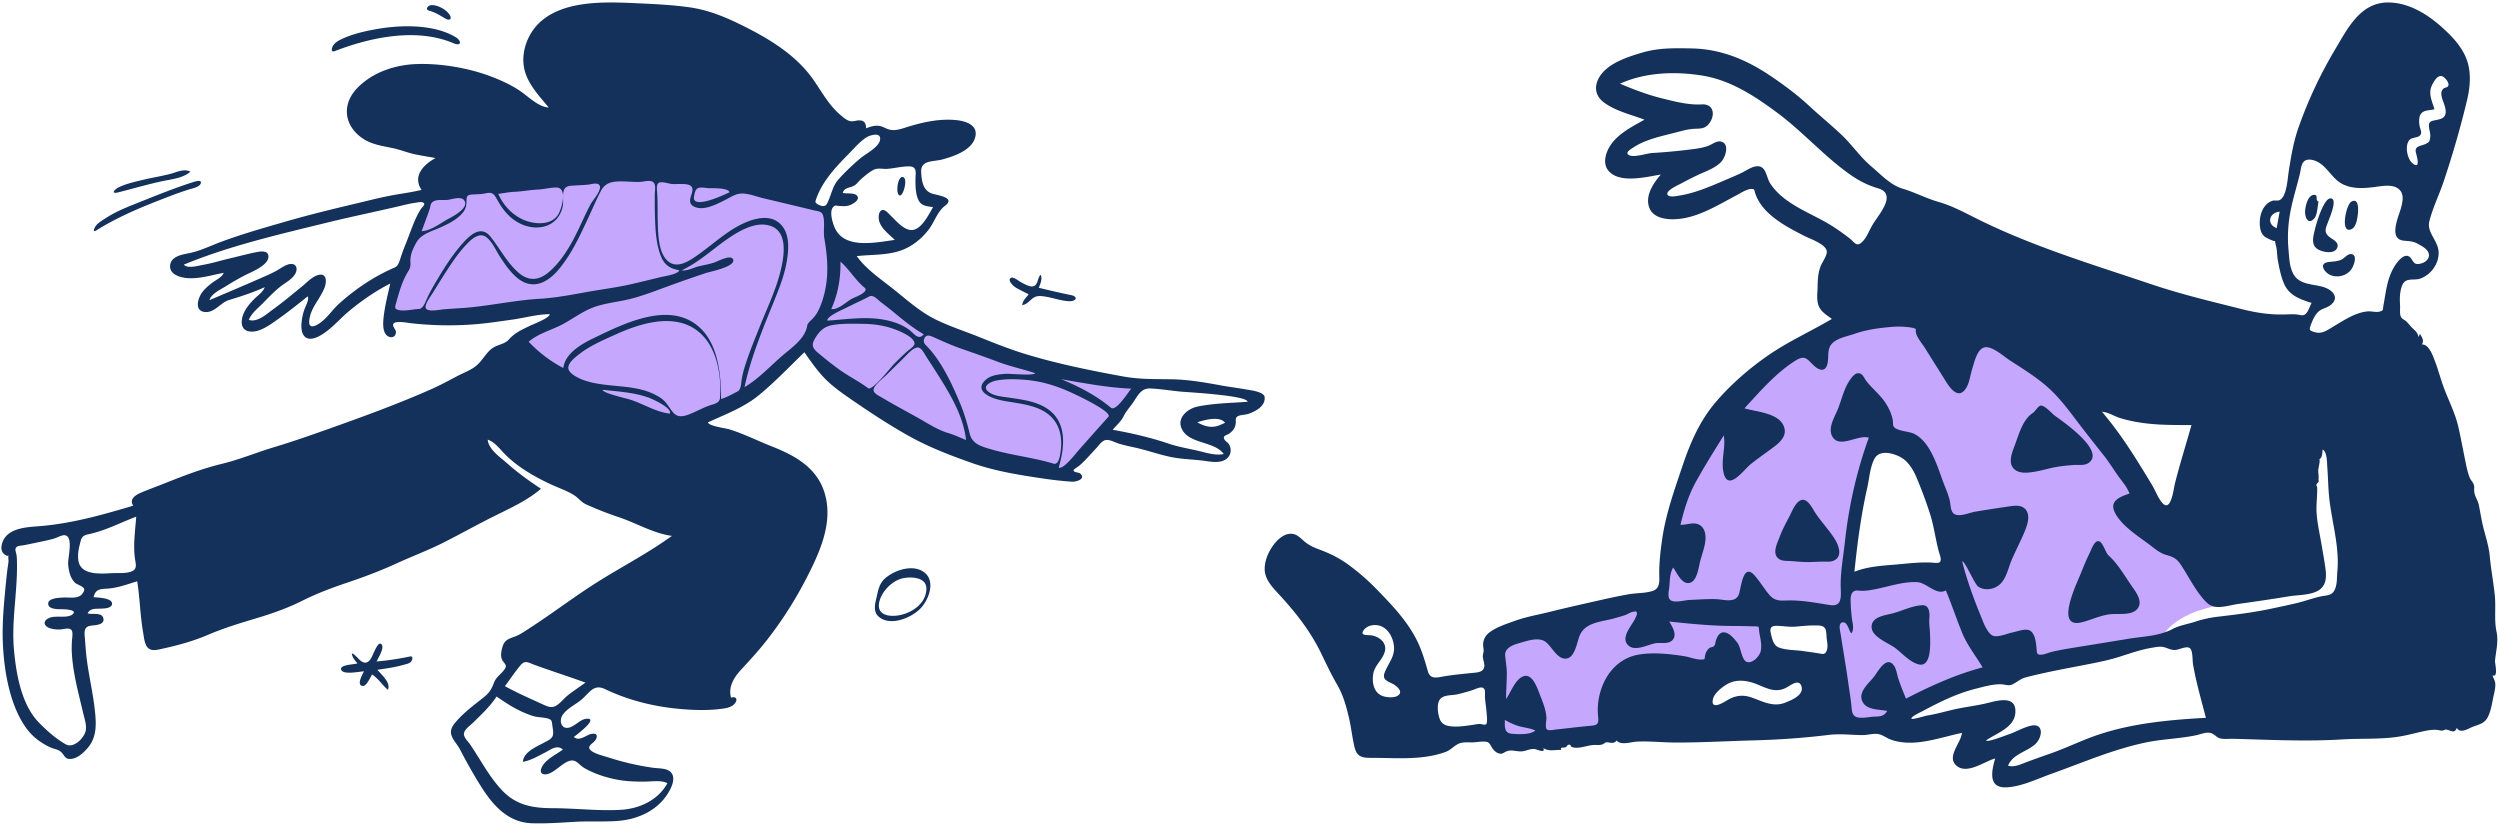 <svg width="804" height="265" fill="none" xmlns="http://www.w3.org/2000/svg"><path fill-rule="evenodd" clip-rule="evenodd" d="M125.4 102.597c2.134-8.302 4.147-16.785 7.315-24.766 1.982-4.994 4.082-9.94 6.184-14.883.293-.688.416-1.35.983-1.69.759-.455 2.327-.446 3.182-.604 12.153-2.23 24.433-3.931 36.753-4.888 14.059-1.094 27.764-.593 41.674 1.699 11.897 1.96 23.677 4.66 35.328 7.753 1.713.456 3.424.92 5.129 1.396.796.225 2.117.338 2.809.801 1.482.992 1.985 5.058 2.54 6.78.744 2.309 1.179 5.48 2.613 7.445 2.135 2.922 5.386 5.46 8.035 7.888 9.237 8.483 19.367 16.221 31.3 20.414 18.46 6.487 37.927 10.553 57.051 14.572.444.094.888.186 1.335.278l-14.853 16.453-8.373 9.275c-1.434 1.59-1.278 1.873-3.307 1.431-10.168-2.22-20.32-4.64-30.303-7.59-4.895-1.444-9.873-2.946-14.428-5.288-6.268-3.222-12.153-7.207-17.877-11.299-5.119-3.657-10.118-7.484-15.025-11.42-.969-.775-4.46-4.515-5.592-4.272-.978.211-2.667 2.434-3.383 3.081a690.187 690.187 0 0 1-5.703 5.11c-3.04 2.688-6.147 5.984-9.698 8.009-3.744 2.135-8.035 3.588-11.985 5.287-2.204.947-4.41 1.892-6.617 2.835-.576.246-1.382.779-2.003.794-1.838.037-4.51-1.458-6.216-2.039a287.132 287.132 0 0 1-13.036-4.796c-9.192-3.643-19.294-7.602-26.861-14.158-1.318-1.144-2.608-2.424-3.482-3.953-.303-.529-.754-1.266-.785-1.892-.049-.997.511-1.193 1.344-1.817 4.305-3.217 8.945-6.022 13.507-8.847a556.327 556.327 0 0 1 3.224-1.982l-53.316 4.283c-2.487.201-4.975.402-7.463.6Z" fill="#C5A7FD"/><path fill-rule="evenodd" clip-rule="evenodd" d="M204.793 1.044c5.632.257 11.406.52 16.991 1.312 5.566.79 10.761 2.812 15.79 5.26 9.072 4.412 18.342 9.777 24.175 18.265 2.729 3.969 4.954 8.124 8.72 11.249.879.73 1.84 1.608 3.01 1.832.928.178 1.748-.199 2.658-.244 1.738-.086 2.395.83 2.395 2.556 1.304-.52 2.724-.991 4.146-.8 1.189.16 2.136.877 3.277 1.179 2.06.544 4.075-.27 6.034-.876 4.949-1.532 10.383-2.691 15.583-2.145 3.423.36 7.571 1.845 5.799 6.258-1.469 3.66-6.969 5.512-10.442 6.421-2.953.775-6.926.085-6.676 4.163.175 2.844.605 5.899 3.629 6.823 1.658.505 7.531 1.259 4.101 3.827-2.533 1.897-3.416 5.235-5.344 7.742-2.454 3.194-5.786 5.778-9.677 6.943-4.354 1.306-8.963 1.056-13.435 1.562 3.149 4.349 7.699 7.34 11.838 10.647 4.354 3.478 8.555 7.279 13.594 9.757 4.517 2.223 9.396 3.766 14.059 5.651 4.9 1.977 9.833 3.934 14.891 5.476 10.198 3.109 20.929 5.28 31.416 7.189 5.173.94 10.248.803 15.476.886 5.361.088 10.721 1.028 15.985 1.994 2.551.468 5.126.763 7.678 1.231 1.226.222 6.071.716 6.246 2.511.281 2.92-2.878 4.56-5.19 5.372-.988.35-2.578.298-3.435.778-.924.517-.563 1.28-.669 2.282-.154 1.455-.933 2.504-2.129 3.312-.982.666-2.166.638-1.488 1.897.312.581 1.094.947 1.453 1.559.411.7.602 1.465.517 2.268-.146 1.408-1.075 2.481-2.372 2.979-2.071.796-4.502.234-6.626-.026-3.551-.432-7.154-.475-10.657-1.252-3.655-.81-7.211-2.057-10.868-2.889-1.875-.425-3.754-.782-5.587-1.37-1.193-.385-2.915-1.382-4.186-1.07-1.191.292-2.119 1.729-2.897 2.563-1.074 1.15-2.114 2.334-3.205 3.468a33.891 33.891 0 0 1-2.252 2.169c-.257.222-1.843 1.19-1.864 1.45-.061.735 1.668.723 2.039 1.016 2.152 1.701-1.082 2.778-2.478 2.693-3.218-.196-6.452-.59-9.639-1.063-7.588-1.127-15.155-2.341-22.41-4.885-7.178-2.514-14.18-5.191-20.818-8.938-6.372-3.598-12.533-7.666-18.553-11.824-2.92-2.017-5.859-4.108-8.325-6.678-2.412-2.514-4.378-5.399-6.379-8.238-4.788 4.625-9.398 9.49-14.541 13.733-4.895 4.032-10.777 6.189-16.468 8.809.184 1.191 5.747 1.904 6.763 2.214 4.64 1.413 9.093 3.678 13.608 5.455 7.508 2.958 14.633 6.806 17.135 15.018 2.457 8.075-.395 16.204-3.872 23.497-4.106 8.611-8.98 16.587-14.874 24.095-2.509 3.194-5.209 6.133-7.962 9.107-2.346 2.537-4.358 5.542-3.376 9.15 1.89-.591 2.235.883 1 2.131-1.096 1.11-2.993 1.325-4.461 1.509-4.443.558-9.034.36-13.482-.054-8.101-.756-16.221-2.799-23.554-6.32-3.65-1.75-4.968 1.073-7.479 3.261-1.973 1.72-4.692 2.835-6.192 5.06-1.236 1.831-.43 4.723 2.135 4.038 1.994-.534 3.596-2.762 5.71-2.847 3.75-.151-3.326 5.2-4.231 5.854 1.793 1.602 3.825-.595 5.632-.964 1.734-.352 2.219.546 1.295 1.992-.721 1.127-2.984 1.925-1.479 3.295 1.247 1.137 4.011 1.734 5.542 2.233a85.35 85.35 0 0 0 14.499 3.366c1.604.229 4.179.083 5.481 1.222 1.715 1.5.888 3.99.019 5.71-3.291 6.515-10.135 9.719-17.164 10.187-4.33.288-8.698.009-13.041.243-4.76.255-9.53.638-14.297.48-7.669-.253-12.547-5.796-16.37-11.893-2.428-3.872-4.668-7.858-6.768-11.916-.822-1.586-2.542-3.23-2.835-5.011-.265-1.602.758-2.889 1.753-4.023 2.615-2.986 5.762-5.266 8.838-7.733 1.755-1.41 2.431-2.575 3.21-4.625.66-1.727 1.926-2.464 3.039-3.842 1.226-1.516.841-1.783-.116-3.021-.999-1.297-.607-3.206-.187-4.673.603-2.105 1.895-2.568 3.825-3.246 1.76-.619 3.251-1.704 4.81-2.71 7.709-4.971 14.969-10.596 22.769-15.427 7.697-4.767 15.741-8.98 23.089-14.3-5.965-.801-11.224-4.023-16.852-5.93-2.887-.98-5.748-2.024-8.542-3.25-1.068-.468-2.311-.884-3.263-1.571-.957-.693-1.691-1.602-2.693-2.257-2.379-1.552-5.207-2.435-7.766-3.647-2.764-1.307-5.49-2.736-8.058-4.399-2.395-1.552-4.696-3.327-6.69-5.379-1.588-1.633-3.133-3.764-5.38-4.515.237 3.132 4.113 5.724 6.24 7.609 3.449 3.057 7.033 5.656 10.888 8.182-4.323 3.704-9.594 6.118-14.657 8.62-5.693 2.814-11.226 5.932-16.898 8.791-4.803 2.419-9.856 4.285-14.737 6.534-5.269 2.427-10.69 4.461-16.186 6.308-4.973 1.67-9.655 3.452-14.348 5.798-4.563 2.279-9.444 4.023-14.325 5.485-5.483 1.645-10.714 3.209-15.988 5.462-4.756 2.032-9.53 3.331-14.564 4.437-1.662.364-3.797 1.035-4.961-.576-.883-1.219-1.015-3.102-1.269-4.536-.97-5.491-1.047-11.071-1.92-16.568-3.312.999-6.45 2.23-9.945 2.388-2.197.099-3.532.326-4.08 2.724 1.271.144 5.813.208 5.935 2.008.111 1.626-2.636 1.642-3.611 1.685-1.743.08-3.324-.206-4.255 1.502 1.372.506 4.412-.418 5.019 1.427.782 2.379-2.77 2.374-4.05 2.566-2.23.333-2 2.086-1.847 3.957.2 2.464.353 4.933.686 7.383.71 5.237 1.928 10.397 2.505 15.653.498 4.546.777 8.911-2.471 12.535-1.306 1.456-3.122 3.133-5.174 3.305-2.083.178-2.046-1.282-3.342-2.357-.795-.657-1.847-.792-2.783-1.146-1.139-.432-2.244-1.065-3.266-1.72-1.886-1.207-3.534-2.705-4.867-4.505-5.214-7.047-7.077-17.572-7.594-26.117-.328-5.431 0-10.872.498-16.282.268-2.915.538-5.831.89-8.737.11-.9.293-1.802.36-2.705.04-.517-.21-1.561.054-2.057-.337.633-.934.165-1.527-.333-1.224-1.028-.847-3.003-.192-4.354 1.972-4.073 7.882-4.232 11.727-4.548 10.335-.851 20.153-3.624 30.047-6.584-1.396-2.091.8-3.471 2.503-4.191 2.625-1.108 5.336-2.082 7.986-3.14 5.984-2.391 11.843-4.619 18.11-6.145 5.676-1.382 11.168-3.673 16.768-5.356 5.785-1.736 11.467-3.72 17.158-5.745 11.272-4.007 22.553-8.099 33.491-12.96 2.764-1.229 5.405-2.654 8.075-4.073 2.166-1.156 4.71-2.001 6.548-3.669 1.756-1.593 2.807-3.806 4.714-5.252 1.717-1.304 4.068-1.321 5.49-2.939 1.925-2.188 4.222-3.149 6.835-4.43.838-.413 6.364-2.494 6.251-3.676-3.948 0-8.002 1.175-11.905 1.723-4.129.579-8.257 1.221-12.417 1.542-6.74.518-13.478.378-20.19-.354-1.001-.109-5.027-.933-5.719.142-.529.82.784 1.795.798 2.676.019 1.293-1.023 1.987-2.201 1.538-2.297-.874-1.961-4.576-1.746-6.454.411-3.593 1.323-7.156 2.121-10.676-4.739 2.412-9.237 5.51-13.318 8.914-3.161 2.636-6.015 6.211-9.724 8.091-3.562 1.805-5.68.265-5.533-3.709.067-1.821.436-3.548 1.066-5.245.298-.8 1.521-3.068.948-3.921-3.255 2.594-6.488 5.197-9.904 7.581-2.416 1.684-5.918 4.311-9.071 3.643-2.785-.591-2.513-3.655-1.63-5.72.766-1.793 2.142-3.383 3.506-4.75 1.127-1.132 2.73-2.146 3.295-3.712-3.74 1.68-7.592 2.953-11.51 4.134-2.788.841-4.736 4.331-7.976 3.816-3.244-.518-1.952-4.527-.658-6.27.907-1.22 2.16-2.294 3.376-3.197 1.185-.879 2.99-1.644 3.573-3.109-3.79.714-7.6 1.95-11.5 1.722-2.315-.136-6.181-1.148-5.724-4.261.463-3.152 4.66-3.395 7.02-3.981 3.219-.803 6.298-2.308 9.404-3.456 6.264-2.318 12.65-4.177 19.06-6.022l2.024-.584c7.235-2.086 14.51-3.862 21.835-5.594 3.619-.858 7.227-1.79 10.877-2.52 3.529-.71 7.115-1.118 10.619-1.964-2.953-4.456.621-8.12 4.481-10.239-2.447-.496-4.937-.794-7.363-1.394-2.075-.512-4.071-1.3-6.159-1.753-3.589-.78-7.173-1.19-10.237-3.412-5.789-4.2-6.282-10.885-1.404-15.943 4.924-5.105 12.149-7.496 19.104-7.733 7.782-.266 16.639 1.243 23.92 4 3.579 1.354 7.304 3.075 10.371 5.381 2.086 1.569 5.384 4.574 8.183 4.574-3.352-4.056-7.467-8.251-8.074-13.745-.572-5.202 1.786-10.73 5.745-14.095 7.91-6.72 20.96-6.113 30.658-5.67ZM159.7 223.986c-2.064 3.21-4.918 5.819-7.614 8.483-.931.919-2.797 2.089-2.887 3.528-.073 1.176 1.371 2.499 1.999 3.423 3.331 4.885 6.074 10.281 10.14 14.621 4.599 4.905 9.846 5.857 16.355 5.871 7.229.016 14.555.921 21.77.538 6.114-.321 12.138-3.045 15.179-8.578-1.98-1.02-4.798-.534-6.943-.512-2.928.03-5.784-.022-8.675-.53-2.62-.463-5.21-1.155-7.674-2.166-1.275-.522-2.537-1.12-3.711-1.847-.86-.532-1.507-1.347-2.351-1.867-3.116-1.925-6.714 4.194-10.043 4.076-2.041-.071-1.301-2.079-.453-3.202 1.533-2.027 4.205-3.276 6.223-4.755-1.879-1.729-4.002.085-5.791.987-2.235 1.132-4.559 2.519-7.057 2.942.187-3.22 4.567-4.947 6.984-6.256 1.075-.584 2.421-1.125 2.686-2.408.201-.963-.142-2.334-.241-3.307-.13-1.238-.224-1.635-1.54-1.982-1.6-.425-3.208-.303-4.81-.832-4.383-1.446-7.789-3.593-11.546-6.227ZM17.302 173.231c-1.07.297-2.15.555-3.237.784-2.151.454-4.305.924-6.464 1.337-1.082.206-2.284.076-2.603 1.108-.164.529.248 1.482.32 2.032.126.992.134 1.999.146 2.998.113 9.209-1.811 18.366-.964 27.572.716 7.782 2.391 17.624 8.106 23.419 2.467 2.502 5.502 5.219 8.608 6.927 2.435 1.34 5.836-2.022 6.333-4.349.357-1.668-.238-3.431-.625-5.037-.496-2.062-.998-4.12-1.49-6.183-1.049-4.401-2.003-8.842-2.304-13.366-.099-1.486-.078-2.918.006-4.397.046-.806.424-2.74-.138-3.43-.727-.889-2.388-.307-3.37-.232-1.079.083-2.131.019-3.184-.255-2.508-.657-2.947-2.651-.21-3.572 1.912-.645 5.405.288 7.011-.952 1.887-1.458-1.926-1.658-2.816-1.696-1.186-.05-5.119.26-4.918-1.949.148-1.64 3.534-1.749 4.718-1.819 2.53-.149 5.733.8 6.826-2.252.439-1.221-2.2-1.843-2.863-2.45-1.61-1.474-2.137-3.999-2.275-6.069-.136-2.036 1.867-9.091-1.185-9.277-.937-.057-2.495.85-3.428 1.108Zm150.091 40.719c-1.796 2.138-3.348 4.482-5.023 6.717 3.924 2.166 7.938 3.907 11.994 5.769 1.845.845 3.138 1.516 4.924.234 1.28-.922 2.242-2.231 3.491-3.187 1.796-1.378 3.674-2.637 5.514-3.95-5.433-1.982-10.95-3.724-16.383-5.71-2.032-.742-3.05-1.621-4.517.127Zm-44.745-6.794c1.162 1.179-1.075 4.443-1.515 5.561 3.603-.286 7.175-.855 10.714-1.585 1.205-.251.761 1.216.309 1.701-.557.6-1.672.779-2.419.994-2.74.787-5.554 1.165-8.368 1.583 1.288 1.585 4.388 4.066 3.388 6.45-1.8-1.552-3.095-3.617-5.084-4.957-.576.858-1.769 3.886-3.076 3.7-2.054-.291.026-3.83.456-4.683-1.384 0-6.578 1.215-7.303-.486-.742-1.741 4.272-1.687 5.199-2.098l-.173-.21-.174-.211c-.693-.834-1.358-1.658-1.452-2.806 1.55.534 2.585 2.965 4.288 3 1.616.033 2.337-2.395 2.913-3.544.326-.654 1.439-3.281 2.297-2.409Zm174.819-22.902c3.473 2.929 1.113 8.84-1.514 11.498-2.946 2.977-9.502 5.713-13.235 2.677-2.043-1.661-1.306-4.194-.803-6.402.56-2.457.907-4.527 2.942-6.211 3.16-2.62 9.086-4.534 12.61-1.562Zm-7.052 1.703c-3.387.721-6.822 4.106-7.628 7.598-1.056 4.576 3.695 4.912 6.823 4.224 3.938-.867 8.12-3.754 8.32-8.283.173-3.907-4.88-4.099-7.515-3.539Zm-246.61-19.788c-5.074 1.888-9.845 4.473-15.17 5.595-1.624.342-2.292.715-2.693 2.23-.563 2.119-1.096 4.266-.695 6.48.834 4.597 7.23 4.035 10.782 3.853 1.823-.092 5.33.241 6.912-.897 1.156-.83.67-2.389.49-3.601-.673-4.536.062-9.128.375-13.66ZM320.5 122.365c-1.869.352-5.098 1.875-2.419 3.784 1.786 1.274 4.446 1.427 6.546 1.744 4.101.614 8.479 1.143 12.039 3.458 6.594 4.288 5.786 12.38 3.813 19.002 1.422.836 5.595-4.635 6.381-5.526 3.19-3.61 6.391-7.208 9.606-10.794 1.375-1.533-9.903-6.832-10.917-7.31-5.358-2.52-10.362-4.181-16.372-4.614-2.849-.205-5.856-.276-8.677.256Zm-23.263-13.422c-.513 1.29.385 1.876 1.209 2.769 4.607 4.985 7.851 12.042 10.416 18.229 1.281 3.088 2.176 6.199 2.968 9.433.777 3.173 3.246 4.021 6.204 4.921 6.815 2.075 13.988 2.769 20.825 4.817 1.831.548 2.19-3.48 2.305-4.5.329-2.908.024-5.942-1.504-8.503-2.887-4.845-8.673-5.873-13.837-6.7-2.951-.47-6.842-.956-9.179-2.976-1.171-1.014-1.337-2.176-.422-3.435 1.667-2.297 4.602-2.59 7.226-2.779 1.278-.089 9.188.709 9.448-.226-3.941-1.285-7.983-2.131-11.864-3.598-3.027-1.146-6.079-2.228-9.134-3.301l-3.057-1.07c-3.106-1.091-5.951-2.417-8.932-3.728-1.12-.494-2.148-.676-2.672.647Zm66.815 21.005c-.985 1.328-1.966 2.443-2.705 3.934-.862 1.738-2.294 2.846-3.489 4.342 6.213 1.096 12.143 2.487 18.129 4.498 3.076 1.032 6.251 1.54 9.396 2.28 2.638.621 5.447 1.58 8.181 1.013-3.112-4.288-11.408-3.102-13.594-8.297-1.486-3.532 2.167-6.35 5.155-6.964 5.216-1.071 10.778-1.153 16.079-1.534.054-2.029-19.183-3.078-21.085-3.243-3.376-.291-6.901-.926-10.272-1.042-3.13-.109-4.153 2.804-5.795 5.013Zm-73.406-14.831c-1.855 1.79-3.669 3.621-5.519 5.414-1.217 1.182-2.866 2.436-3.825 3.842-1.226 1.793.919 2.655 2.348 3.506 3.61 2.142 7.338 4.143 11.012 6.182 3.298 1.833 6.728 4.165 10.369 5.235 1.949.574 3.777 1.463 5.655 2.216-.907-8.134-5.575-15.521-9.882-22.301-.987-1.56-2.01-3.093-2.998-4.65-.498-.784-1.422-2.634-2.466-2.792-1.545-.239-3.759 2.443-4.694 3.348Zm94.408 20.699c2.259 1.295 4.52 1.952 7.066.974a41.833 41.833 0 0 0 1.86-.811c-1.697-2.312-6.715-.902-8.926-.163Zm-186.939-28.304c-4.002 1.805-8.28 3.6-11.76 6.324-1.285 1.004-4.156 3.116-3.485 5.03.577 1.639 3.754 3.036 5.261 3.534 7.938 2.629 16.97.716 24.279 5.54 1.978 1.304 2.623 3.01 4.092 4.727 1.328 1.552 3.01 1.359 4.796.714 2.343-.846 4.505-2.141 6.858-2.97 1.205-.425 3.248-.706 3.374-2.332.59-7.656-1.045-17.413-7.792-22.098-7.576-5.259-18.028-1.895-25.623 1.531Zm-4.293 17.846c-.193.971 7.317 2.728 8.132 2.953 4.536 1.25 8.772 4.219 13.468 4.699.818-1.822-5.688-4.723-6.718-5.098-4.695-1.706-9.949-2.013-14.882-2.554Zm147.461-3.402c5.693 2.334 11.212 5.19 15.984 9.164 1.644 1.37 5.644-5.131 6.539-6.128-7.583-.317-15.056-1.763-22.523-3.036Zm-106.403-45.74c-5.278 3.487-9.875 8.047-15.668 10.721 1.812.286 3.792-.888 5.523-1.302 1.687-.399 3.39-.663 5.032-1.233 1.009-.347 5.174-2.599 5.954-1.072 1.221 2.383-7.378 4.032-8.602 4.439a447.08 447.08 0 0 0-12.318 4.304c-3.959 1.446-7.914 3.003-12.006 4.042-4.153 1.056-8.559 1.328-12.554 2.968-3.532 1.448-6.568 3.846-9.974 5.539-3.416 1.699-7.3 2.748-10.246 5.274a42.235 42.235 0 0 0 11.134 8.462c.664-5.214 6.773-8.184 10.952-10.187 9.11-4.368 22.796-10.955 32.08-3.553 6.788 5.412 7.709 15.677 7.709 23.714 1.838-.586 3.515-1.517 5.223-2.395 1.184-.61 1.198-2.306 1.345-3.438.245-1.857.746-3.652 1.322-5.433 1.274-3.936 2.869-7.778 4.39-11.626 2.459-6.22 5.493-12.358 7.005-18.904.985-4.272 2.159-11.614-2.989-13.736-4.455-1.833-9.695 1.026-13.312 3.416ZM211.83 58.83c-.859.576-.538 2.305-.481 3.175.215 3.156.08 6.326.186 9.49.128 3.855.156 10.921 4.13 13.083 2.717 1.479 6.097-.737 8.266-2.244 3.669-2.552 7.035-5.514 10.756-8.004 4.411-2.953 12.767-7.036 16.986-1.482 2.285 3.005 1.964 7.485 1.394 10.981-.751 4.614-2.509 8.99-4.255 13.3-3.605 8.905-7.368 17.953-9.371 27.379 4.571-2.719 8.124-6.633 12.114-10.076 2.958-2.549 7.35-5.478 8.033-9.634.153-.938 1.063-1.609 1.686-2.235.813-.817 1.387-1.646 1.902-2.688 1.137-2.303 1.876-4.791 2.341-7.31.978-5.287.513-10.55-.389-15.804-.407-2.38.191-4.928-.362-7.246-.385-1.609-1.521-1.512-3.031-1.878-5.436-1.318-10.884-2.596-16.324-3.9-2.212-.532-4.614-1.527-6.908-1.494-1.883.026-3.466 1.15-5.091 1.964-2.67 1.337-6.911 3.673-9.975 2.343-3.572-1.547.591-5.041-1.2-6.695-1.228-1.134-4.897-.454-6.563-.735-.912-.153-3.007-.853-3.844-.29Zm56.189 45.656c-2.596.409-4.099 1.536-5.53 3.747-1.453 2.247-1.626 3.36.446 5.117 2.235 1.898 4.574 3.769 6.946 5.477 3.007 2.164 6.345 3.803 9.317 6.022 1.302.971 7.211-6.644 8.236-7.688 1.415-1.439 2.866-2.884 4.382-4.21.556-.484 2.294-1.606 2.294-2.431.003-2.083-4.614-3.945-6.1-4.519-3.328-1.285-6.818-1.803-10.364-1.857-3.144-.047-6.511-.149-9.627.342Zm11.574-9.161c-2.438 1.294-4.985 2.386-7.439 3.655-.87.448-6.358 2.754-6.081 4.134 6.175-.392 12.325-1.439 18.481-.243 2.764.538 5.401 1.438 7.711 3.099 1.748 1.259 3.083 3.676 4.82 1.524-3.546-2.011-6.74-4.675-9.887-7.262-1.375-1.134-2.793-2.2-4.189-3.3-.832-.655-2.204-2.252-3.416-1.607ZM133.508 65.219c-1.933.272-3.816.784-5.713 1.224-7.687 1.781-15.403 3.378-23.07 5.263-15.291 3.759-31.04 7.383-45.62 13.405 1.225 1.356 4.474.373 5.995.109 2.979-.52 5.869-1.43 8.811-2.117 2.878-.671 5.767-1.472 8.668-2.032 1.337-.257 3.695-.595 3.748 1.408.077 2.842-5.442 4.966-7.468 6.005-2.166 1.11-4.263 2.337-6.325 3.63-1.63 1.02-4.636 2.38-5.165 4.41 5.29-2.242 10.583-4.475 15.84-6.792 1.98-.872 3.987-1.694 5.872-2.76 1.257-.71 2.875-1.956 4.363-2.069 2.016-.151 2.35 1.68 1.5 3.156-1.062 1.85-3.255 2.892-4.868 4.187-2.056 1.649-3.876 3.595-5.727 5.462-1.537 1.552-3.516 3.078-4.318 5.173 2.762.924 5.902-2.038 7.932-3.503 3.19-2.301 6.161-4.805 9.205-7.29 1.557-1.274 3.413-3.334 5.462-3.714 2.598-.482 2.383 2.49 1.753 4.127-1.408 3.657-4.703 6.71-4.939 10.834-.145 2.54 2.005 1.573 3.44.555 2.417-1.717 4.052-4.33 6.245-6.298 5.281-4.74 11.326-8.781 17.858-11.588 1.17-.503 1.59-2.308 1.945-3.392.531-1.616 1.141-3.188 1.779-4.768 1.396-3.463 2.542-7.208 4.5-10.409.546-.89 1.954-1.8.789-2.325-.633-.285-1.838.017-2.492.109Zm55.763-5.859c-1.979.232-3.98.21-5.962.418-3.237.343-1.827 4.279-2.346 6.65-1.536 6.984-8.935 8.302-14.544 5.009-3.154-1.855-5.048-4.512-6.745-7.619-.966-1.772-1.686-2.058-3.687-1.613-1.373.304-2.623.238-4.019.34-1.758.127-1.911.5-1.947 2.173-.033 1.486-.245 2.516-1.235 3.721-1.885 2.292-5.046 3.801-7.74 4.954-2.695 1.155-5.752 2.013-7.233 4.742-.747 1.374-1.548 3.016-1.763 4.58-.236 1.71.343 2.77-.654 4.345-2.07 3.277-3.019 6.858-4.066 10.581-.34 1.215-.477 1.713.848 2.046 1.9.48 4.597-.248 6.546-.323 1.39-.055 2.202-2.507 2.654-3.502.878-1.932 1.958-3.76 3.035-5.59 2.445-4.143 5.061-8.258 8.255-11.878 2.412-2.73 5.97-6.133 9.057-2.294 3.01 3.743 5.179 8.123 8.796 11.385 3.182 2.868 6.461 2.913 9.764.196 3.248-2.676 5.717-6.329 7.737-9.972 2.185-3.94 3.832-8.145 5.96-12.11.667-1.24 3.75-4.602 2.809-6.04-.633-.974-2.629-.303-3.52-.199Zm16.571-.86c-1.741.083-3.494-.113-5.236-.149-3.151-.061-5.788.05-7.37 3.072-1.399 2.664-2.59 5.502-3.863 8.233-2.771 5.932-5.49 12.001-9.743 17.05-3.768 4.47-8.637 6.723-13.539 2.452-2.174-1.895-3.825-4.338-5.384-6.74-1.25-1.926-2.677-5.316-4.772-6.438-2.334-1.252-5.009 1.62-6.436 3.177-2.402 2.62-4.408 5.699-6.336 8.673-1.396 2.157-2.733 4.361-4.092 6.544-.55.884-2.794 3.778-2.048 4.881.749 1.106 4.404.35 5.46.248 2.523-.24 5.044-.326 7.569-.543 7.855-.676 15.592-2.403 23.469-2.864 5.185-.304 10.298-1.306 15.403-2.218 4.966-.886 9.963-1.49 14.874-2.662a983.52 983.52 0 0 0 8.663-2.091c1-.248 5.713-.922 6.006-2.219-3.246-.567-4.95-1.826-6.103-4.992-1.441-3.968-1.608-8.389-1.731-12.57a161.658 161.658 0 0 1-.055-4.824v-1.933c-.002-1.153.497-3.246-.543-4.047-.961-.74-3.078-.092-4.193-.04Zm64.44 25.621c.138 5.228-.798 10.497-2.943 15.271 2.244.362 4.916-2.457 6.799-3.402.725-.364 5.531-2.11 3.922-3.444-2.96-2.455-4.9-5.888-7.778-8.425Zm64.396 4.25c.66 1.3-.153 2.95-.595 4.184 3.428.822 6.839 1.632 10.291 2.332 2.603.527 1.696 2.088-.562 1.98-3.142-.15-6.065-1.482-9.19-1.654-2.977-.165-3.329 2.436-5.866 2.936.085-1.431 1.242-2.424 2.074-3.496-1.37-.704-2.771-1.359-4.099-2.133-.687-.4-2.589-2.084-1.857-2.977.737-.903 2.677.789 3.367 1.16.98.531 2.936 1.698 4.089 1.363 1.581-.458 1.252-2.729 2.348-3.695ZM285.305 54.31c-1.391.097-2.903-.37-4.219.241-1.313.61-2.88 1.947-3.978 2.873-1.063.898-1.59 1.987-2.913 2.516-1.319.53-2.672.482-3.18 2.098 1.198.328 3.548-.109 4.486.772 1.363 1.28-1.016 2.691-2.003 3.095-1.418.579-2.575.39-4.023.281-.631-.045-.624-.238-1.142.073-1.913 1.158-.59 5.276.031 6.776 3.038 7.352 13.419 4.876 19.405 4.125-1.904-1.92-5.025-4.038-5.18-7.054-.048-.898.174-2.502 1.327-2.578.922-.059 2.027 1.335 2.601 1.883 1.701 1.625 3.901 4.323 6.362 4.557 3.287.312 5.817-5.015 7.182-7.34-1.677-.314-3.513-.295-4.488-1.94-1.158-1.956-1.177-4.951-1.158-7.153.017-1.873.614-3.924-1.89-4.016-2.306-.083-4.89.63-7.22.791Zm-220.8 4.808c-.48 1.044-2.561 1.455-3.475 1.734-3.477 1.063-6.872 2.412-10.261 3.735-6.843 2.672-13.611 5.623-19.86 9.549-1.167.735-.595-.68-.292-1.193.68-1.143 2.108-1.954 3.176-2.655 2.887-1.898 5.946-3.232 9.139-4.501 6.389-2.542 12.875-5.235 19.427-7.293.76-.239 2.79-.782 2.146.624Zm79.362 5.176c-1.271.132-2.759-.158-3.981.257-1.592.541-1.327 1.633-1.8 2.977-.798 2.282-1.653 4.546-2.487 6.816 3.085-.144 6.043-2.59 8.658-3.995 1.481-.796 6.629-3.44 5.077-5.859-.983-1.533-4.056-.343-5.467-.196Zm35.128-3.978c-1.912-.033-4.012.545-5.947.64-2.594.13-5.147.623-7.739.742-1.703.08-3.376.43-5.063.659 1.678 3.886 4.952 7.288 9.065 8.696 3.246 1.11 7.789 1.3 10.005-1.774 1.276-1.77 3.362-8.897-.321-8.963Zm99.523-16.057c-2.084 1.385-3.754 3.37-5.495 5.14-4.361 4.434-8.873 9.182-10.761 15.261-.26.832 1.706 1.569 2.24 1.602 1.124.066 1.351-.501 1.793-1.45 1.093-2.354 1.512-4.983 3.26-6.991 2.131-2.445 4.694-4.831 7.168-6.934 1.679-1.427 5.797-3.437 6.281-5.8.57-2.791-3.224-1.666-4.486-.828Zm-53.76 16.153c-1.179.343-1.271 1.434-1.54 2.609-1.085 4.722 9.872-.43 11.398-1.2-.508-1.517-5.502-1.24-6.657-1.3-.902-.047-2.329-.361-3.201-.109Zm64.722 2.453c-1.623.063-.877-6.57.971-5.904 1.583.572.068 5.864-.971 5.904ZM61.23 55.235c-2.487 2.148-6.39 2.436-9.481 3.126-4.555 1.013-9.07 2.308-13.588 3.475-2.853.737-1.247-1.02.182-1.68 2.456-1.136 5.236-1.743 7.861-2.367 2.843-.678 5.746-1.13 8.572-1.866 1.957-.513 4.48-1.82 6.453-.688Zm77.343-46.134c2.762.508 5.521 1.392 7.943 2.84 2.005 1.198 1.925 3.063-.617 1.981-11.857-5.048-26.568-1.99-38.147 2.48-1.278.493-1.183-.583-.797-1.412.532-1.142 1.668-1.805 2.759-2.335 3.277-1.594 7.053-2.495 10.616-3.158 5.939-1.103 12.275-1.491 18.243-.396Zm1.732-7.25c1.507.408 3.239 1.422 4.16 2.708 1.077 1.505.22 2.274-1.276 1.39-1.67-.989-3.199-1.974-5.115-2.495-1.011-.276-.971-.91-.243-1.468.681-.522 1.737-.336 2.474-.136Z" fill="#13315A"/><path fill-rule="evenodd" clip-rule="evenodd" d="M608.984 101.904c15.88-1.264 31.028 4.656 43.719 13.882 16.358 11.89 30.221 28.897 39.605 46.817.999.767 1.982 1.556 2.958 2.353 5.223 4.257 10.326 8.753 14.85 13.756 2.523 2.793 9.147 9.585 6.272 13.868-.609.909-1.613 1.432-2.617 1.791-2.814 1.008-5.746 1.519-8.522 2.698-3.425 1.455-6.978 3.494-9.173 6.6-.626.884-.789 1.928-1.628 2.318-.888.413-2.568.25-3.539.347l-5.868.574c-4.593.451-9.396.501-13.891 1.611l-20.677 5.106c-4.228 1.046-9.088 1.62-13.097 3.338-5.987 2.561-11.694 6.312-17.421 9.405-2.769 1.495-5.538 2.988-8.306 4.484-1.354.73-2.28.739-3.863.862l-11.437.881c-1.845.142-2.731.884-2.972-.961l-2.657-20.303-1.406-10.738c-.083-.638-.059-3.801-.581-4.184-.329-.238-2.254.277-2.611.322l-5.19.635c-3.737.459-7.477.917-11.215 1.373-.302.038-1.984.019-2.173.267-.22.29.201 1.961.238 2.32.395 3.77.792 7.538 1.189 11.309.047.437.579 2.464.297 2.823-.193.25-1.601.279-1.887.326-3.608.588-7.213 1.179-10.82 1.767-2.582.423-5.956.402-8.399 1.373-1.401.557-2.787 1.984-3.999 2.875l-17.589 12.946c-2.667 1.963-6.263 1.462-9.511 1.71l-37.471 2.857.092-3.501.496-18.553.215-8.087c.014-.512-.191-2.008.144-2.388.444-.501 2.431-.718 3.048-.902l6.204-1.836c6.066-1.798 12.133-3.593 18.2-5.389 5.996-1.776 11.992-3.553 17.988-5.327l6.154-1.822c.475-.141 2.128-.328 2.459-.727.414-.506.229-2.66.296-3.301.326-3.125.789-6.234 1.353-9.324 4.078-22.285 13.603-44.92 31.27-59.785 11.677-9.828 26.325-15.261 41.473-16.466Zm2.802 44.688c-1.574-1.847-4.213-4.859-6.991-4.359-2.256.407-3.487 3.206-4.274 5.066-3.161 7.479-4.143 16.05-5.126 24.045-.617 5.015-1.113 10.052-1.429 15.093 11.264-.864 22.526-1.731 33.79-2.598-.532-3.591-.957-7.215-1.597-10.787-.321-1.793-1.207-3.405-1.966-5.061-3.395-7.399-7.097-15.162-12.407-21.399Z" fill="#C5A7FD"/><path fill-rule="evenodd" clip-rule="evenodd" d="m768.148.797.274.005c7.475.199 14.069 5.01 19.181 10.103 2.528 2.518 4.834 5.48 5.918 8.926 1.252 3.982.841 8.362-.111 12.357-2.107 8.83-4.68 17.706-7.574 26.31-1.425 4.234-3.489 8.385-4.564 12.718-.886 3.57 2.844 6.17 2.988 9.84.144 3.699-2.346 7.177-5.764 8.497-1.458.565-3.22.095-4.565.671-1.226.527-1.656 2.084-1.892 3.28-.321 1.632-.264 3.26-.172 4.904.056 1.006-.194 2.648.295 3.546.338.616.952.819 1.481 1.24.721.576 1.203 1.292 1.836 1.954 1.044 1.091 2.048 1.682 2.332 3.274.151-.361.302-.723.451-1.084.779 1.424 1.356 2.107.616 3.458 2.294-.226 3.655 3.941 4.258 5.519 1.1 2.892 1.856 5.894 2.962 8.788 1.514 3.967 3.501 7.879 4.468 12.03.812 3.487 1.452 7.069 2.175 10.582.407 1.977.761 3.985 1.503 5.87.288.733.824 1.224 1.157 1.878.454.893.277 1.364.298 2.342.04 1.745 1.139 2.877 1.486 4.571.369 1.81.671 3.641 1.042 5.453.751 3.654 2.143 7.302 2.478 11.002.388 4.297 1.222 8.54 1.642 12.837.366 3.756-.257 7.789.527 11.423.697 3.222-.165 6.173-.473 9.374-.077.813 1.175 5.651-.838 4.722.378 1.142.907 1.685.935 2.937.029 1.169-.274 2.374-.522 3.508-.475 2.195-.791 4.586-1.724 6.641-1.054 2.325-2.661 2.604-4.846 3.4-1.479.541-4.141 2.466-5.306.406-.694 2.114-2.053.652-3.572.534.01.002-.872.326-1.035.35-.536.07-1.167-.18-1.698-.225-1.328-.111-2.63.066-3.927.336-2.988.619-5.88 1.476-8.916 1.909-5.925.843-11.732.444-17.666.815-11.616.72-23.422.115-35.045-.199-1.247-.033-2.592.142-3.825-.05-1.325-.207-1.616-.836-2.648-1.464-1.72-1.044-3.626-.029-5.41.354-5.235 1.12-10.704 1.203-15.982 2.287-10.721 2.204-20.601 6.549-30.87 10.218-4.451 1.587-9.677 4.162-14.48 4.273-5.819.128-4.444-5.606-3.374-9.291-3.361.893-8.641 4.97-12.06 2.603-4.07-2.821 1.111-7.51 1.354-10.827-7.279 1.512-15.533 4.827-22.921 2.133-1.422-.519-2.66-1.616-4.186-1.793-1.585-.184-3.263.376-4.867.366-3.654-.023-7.2-.51-10.855-.059-8.144 1.002-16.171 1.552-24.381 1.767-8.264.218-16.53.709-24.799.688-4.195-.009-8.471-.508-12.66-.286-1.644.088-5.183 1.283-6.339-.387-1.159 1.391-2.145.46-3.633.614.276-.028-.775.581-.933.638-.782.29-1.514.203-2.332.193-2.176-.021-4.207.997-6.371.901-.549-.026-.962-.185-1.427-.374-.111-.045-.083-.517-.26-.557-1.059-.236-.785.411-1.458.739-.746.362-1.847-.224-1.424.891-2.023-.09-3.939.593-5.779-.607.869 1.923-2.169.326-2.963.293-1.32-.052-2.475.607-3.791.76-1.581.182-3.166-.55-4.711-.104-1.21.35-1.625 1.193-2.885.761-1.07-.364-1.738-1.16-2.258-2.027-.716-1.2-.808-1.734-2.535-1.755-1.283-.017-2.57.26-3.863.257-1.483-.002-3.111-.16-4.465.546-1.457.758-2.313 1.914-3.931 2.509-7.269 2.674-15.25 1.966-22.833 1.921-3.201-.019-5.549.274-6.447-3.376-.759-3.086-1.063-6.313-1.789-9.422-.886-3.813-1.861-7.347-3.829-10.756-1.911-3.303-3.518-6.717-5.181-10.149-3.459-7.14-8.271-13.213-13.639-19.013-2.038-2.204-4.377-4.661-4.472-7.834-.068-2.741 1.139-5.58 2.722-7.766 1.413-1.946 3.742-4.146 6.376-3.692 1.585.274 2.625 1.554 3.811 2.516 1.292 1.049 2.702 1.762 4.262 2.336 3.638 1.335 6.688 2.795 9.837 5.099a70.784 70.784 0 0 1 8.921 7.767c5.292 5.427 10.711 11.064 13.752 18.09 1.197 2.769 1.963 5.438 2.78 8.308.801 2.819 2.986 2.042 5.443 1.638 2.993-.494 6.001-.759 9.015-1.073 1.134-.118 2.734-.151 3.417-1.224.753-1.183-.112-2.714-.18-3.94-.035-.655.182-1.139.236-1.777.062-.727-.153-1.391-.153-2.114 0-1.557.727-2.941 1.937-3.884 2.263-1.765 5.566-2.816 8.245-3.787 3.659-1.325 7.581-1.978 11.349-2.922 4.245-1.066 8.512-2.025 12.779-2.994 4.193-.949 8.377-1.928 12.615-2.66 2.486-.43 5.181-.272 7.591-1.058 2.558-.834 2.136-3.409 2.126-5.694-.012-3.77.456-7.652 1.006-11.38 1.177-7.926 3.974-15.682 6.518-23.256 2.45-7.293 5.486-14.295 10.497-20.213 4.878-5.762 10.865-10.978 17.076-15.259 6.471-4.463 13.671-7.688 20.428-11.671-1.477-1.129-3.237-2.093-4.085-3.832-.959-1.963-.552-4.311-.512-6.411.047-2.367.118-4.447.964-6.705.463-1.236 2.251-3.58 1.977-4.923-.458-2.257-5.394-3.906-7.21-4.834-2.849-1.455-5.706-2.934-8.333-4.774-2.52-1.763-4.89-3.887-6.419-6.594a13.633 13.633 0 0 1-1.065-2.412c-.307-.936-.092-1.252-1.025-1.32-1.491-.112-3.726 1.386-4.983 2.045-6.473 3.41-13.584 7.997-21.224 7.692-2.771-.11-5.887-.983-6.865-3.874-1.293-3.806 1.403-7.74 3.765-10.49-4.609.726-13.111 2.991-16.749-1.124-2.424-2.743-.596-7.095 1.436-9.471 2.686-3.142 6.516-5.053 10.055-7.052-4.343-1.656-9.148-2.715-12.963-5.483-3.653-2.651-3.201-6.72-.317-9.845 3.083-3.34 8.472-5.05 12.713-6.29 5.199-1.522 10.366-1.4 15.724-1.298 9.615.183 17.877 3.73 25.765 9.09 4.17 2.836 8.28 5.895 11.98 9.33 3.471 3.22 7.17 6.213 10.589 9.469 3.312 3.154 5.918 7.061 9.414 10.01 2.972 2.504 6.232 6.055 10.007 7.167 4.005 1.18 7.61 3.13 11.647 4.29 4.581 1.316 8.517 3.518 12.762 5.62 17.818 8.815 36.945 14.551 55.726 20.88 9.608 3.237 19.28 5.519 29.089 7.993 4.926 1.24 9.5 1.901 14.584 1.677 1.171-.05 2.291-.081 3.446.083.849.118 1.491.439 2.25-.069 1.089-.728 1.497-2.622 2.147-3.7-3.617-1.122-7.158-2.336-8.81-6.045-1.039-2.337-1.58-5.063-2.036-7.57-.243-1.348-.25-2.71-.458-4.06-.116-.747-.471-1.524-.442-2.287-.083.425-2.778-.969-3.168-1.229-1.51-1-1.784-3.014-1.77-4.715.014-1.921.593-4.03 1.897-5.488.617-.69 1.352-1.205 2.249-1.465.636-.187 1.477.057 2.037-.13 2.49-.825 2.769-6.988 3.123-9.233.777-4.944 1.554-9.664 3.234-14.406a140.238 140.238 0 0 1 11.701-24.908C755.008 9.137 759.027.893 767.874.797h.274Zm-76.485 207.595c-3.581.619-7.011 1.888-10.47 2.96-3.232 1.004-6.506 1.644-9.821 2.296-6.596 1.297-13.336 2.486-19.835 4.177-1.831.478-2.795 1.552-4.392 2.301-1.183.556-2.294-.007-3.527-.054-2.681-.102-5.656.773-8.233 1.425-6.088 1.538-11.489 4.209-16.998 7.165-.494.264-3.827 1.788-3.669 2.421.13.515 4.366-.869 5.039-.971 3.412-.522 6.745-1.597 10.13-2.265 2.781-.548 5.592-.919 8.361-1.529 3.078-.678 9.641-3.035 9.901 2.053.281 5.502-5.788 7.194-9.438 9.76.407.701 6.261-1.614 6.986-1.848 2.49-.803 4.801-2.251 7.335-2.868 4.411-1.072 3.877 3.801 1.442 5.97-2.705 2.407-7.18 3.135-8.678 6.842 1.968.709 4.541-.624 6.346-1.288a449.263 449.263 0 0 1 7.144-2.556c5.358-1.864 10.449-4.43 15.835-6.204 11.054-3.64 22.739-4.685 34.296-5.332-1.03-3.997-2.157-7.968-3.08-11.992a94.26 94.26 0 0 1-1.059-5.19c-.21-1.212-.033-4.108-.867-5.063-1.013-1.162-3.659.47-5.098.44-1.408-.031-2.438-.759-3.74-.988-1.235-.217-2.7.128-3.91.338Zm-207.705 23.129c0 1.911-.331 4.226 2.181 4.45 2.031.18 6.005.414 7.626-1.032-1.552-.758-3.317-.891-4.966-1.325-1.72-.456-3.305-1.203-4.841-2.093Zm41.454-34.804c-.763.007-2.053.857-2.75 1.094-1.275.432-2.57.798-3.872 1.143-3.912 1.037-8.951 1.198-10.746 5.401-.898 2.095-1.52 7.486-4.636 7.467-2.768-.016-4.427-4.016-6.402-5.438-2.043-1.47-5.28-.47-7.482.168-2.237.649-5.71 1.481-5.459 4.318.179 2.039.548 3.896.531 5.98-.021 2.653-.246 5.299-.246 7.952 1.571-2.155 2.942-6.483 5.725-7.35 2.813-.874 4.403 4.04 5.133 5.925.907 2.334 2.046 4.98 2.117 7.51.021.794-.461 2.975.092 3.629.489.579 2.374.158 2.982.095 3.77-.393 7.519-.879 11.299-1.208 1.942-.167 2.471-.593 2.28-2.683-.149-1.642-.194-3.206.012-4.853.916-7.354 5.445-14.083 13.1-15.361 4.614-.767 10-.205 14.607.534 1.774.284 3.702 1.144 5.504 1.071 1.333-.057.903-.133 1.177-1.387.191-.877.6-1.626 1.266-2.233.527-.479 1.196-.21 1.692-.836.359-.456.307-1.075.474-1.597.331-1.021.931-2.396 2.122-2.653 1.916-.414 3.955 2.154 4.923 3.477 1 1.371 1.302 5.458 2.909 5.994 1.854.617 4.061-1.817 4.448-3.348.52-2.062-.135-4.29-.449-6.331-.021-.147-.113-1.503-.212-1.592-.272-.239-2.311-.17-2.672-.189-1.777-.085-3.558-.09-5.335-.095-6.974-.016-13.804-.701-20.73-1.434 1.006 1.642 2.728 4.335.961 6.067-1.311 1.283-3.674.64-5.32.905-2.325.373-6.244 2.58-8.458.966-3.123-2.275.409-6.183 1.569-8.332.248-.461 1.167-2.082.777-2.623-.338-.467-.435-.156-.931-.153Zm-51.993 25.278c-1.592.487-3.199.954-4.829 1.314-1.908.422-4.871.014-5.799 2.114-.709 1.599-.357 4.179.217 5.771.659 1.822 2.202 2.292 4.023 2.431 2.129.161 4.283-.181 6.384-.472.829-.113 1.71-.321 2.553-.324.499 0 1.508.456 1.952.083.574-.484.196-3.234.151-3.893-.113-1.633-.423-3.244-.508-4.881-.059-1.174.383-2.771-.992-3.022-.858-.156-2.405.652-3.152.879Zm128.724-32.326c-1.191.208-2.377.355-3.587.336-.744-.012-1.637-.265-2.327.144-1.271.756-1.082 2.745-1.039 3.988.054 1.507.187 3.036.347 4.536.154 1.431.938 3.794-.172 5.02-.782-.858-1.17-3.659-2.682-3.558-1.66.114-.893 2.769-.744 3.721.813 5.259 1.741 10.522 2.471 15.795.345 2.507.792 4.997 1.023 7.518.156 1.689.208 3.213 2.098 3.562 1.751.326 3.719-.229 5.488-.271 1.822-.043 2.866-.168 3.915-1.815-2.512-.55-6.488-.215-7.9-2.87-1.649-3.1 1.828-5.887 3.539-8.004 1.313-1.628 3.999-7.035 6.437-3.822.879 1.155 1.037 2.92 1.482 4.266.72 2.185 1.601 4.34 2.466 6.471 7.907-4.085 16.022-7.766 24.648-10.057-2.2-3.719-4.921-7.066-6.568-11.097-1.845-4.517-3.371-9.154-5.257-13.657-2.99 1.746-6.187-2.485-9.164-2.655-4.701-.27-9.865 1.651-14.474 2.449Zm-46.846 30.448c-1.639.976-4.051 2.875-4.443 4.841-.681 3.394 3.194 1.124 4.389.38 2.502-1.555 4.957-2.051 7.832-1.094 3.685 1.231 7.082 3.305 11.039 1.729 1.971-.784 6.339-2.461 5.16-5.471-.813-2.072-3.192-.293-4.448.449-3.289 1.946-6.013.713-9.301-.692-3.289-1.404-6.991-2.072-10.228-.142Zm-116.762-17.426c-1.316 1.867 1.361 1.463 2.535 1.645 2.457.38 4.987 2.338 4.309 5.112-.659 2.703-3.246 4.394-3.737 7.232-.425 2.435-.017 5.521 2.336 6.858 1.321.751 4.208 1.06 5.538.198 2.032-1.318-.492-3.281-1.833-3.933-1.782-.865-3.218-1.333-2.339-3.605 1.075-2.772 3.161-4.898 2.974-8.068-.151-2.627-1.538-5.611-4.063-6.703-1.808-.782-4.487-.484-5.72 1.264Zm179.706-8.051c2.275-.097 2.364 2.653 2.251 4.007-.158 1.847.177 3.82.217 5.674.052 2.46.565 10.506-3.78 9.311-2.792-.768-5.091-3.447-7.337-5.167-2.068-1.585-7.319-3.484-7.66-6.487-.385-3.393 3.759-4.026 6.131-4.564 3.388-.771 6.676-2.623 10.178-2.774Zm-11.085-89.398c-3.608.348-7.196.884-10.629 2.082-2.324.812-5.892 1.393-7.538 3.383-1.425 1.722-.808 4.176-1.269 6.21-.626 2.75-2.526 2.375-4.368.657-2.202-2.057-2.84-3.546-5.909-1.616-6.35 3.995-11.387 9.894-16.424 15.359 3.896 1.179 11.539 1.464 12.831 6.333.709 2.663-1.425 4.6-3.341 6.053-2.473 1.876-5.055 3.61-7.474 5.561-2.259 1.822-7.322 9.07-8.753 2.696-.886-3.945.775-8.023.07-11.919-3.064 4.94-6.175 9.868-8.982 14.962-2.39 4.335-3.782 8.97-4.928 13.763 1.789.119 3.648-.791 5.415-.255 1.701.518 2.497 2.127 2.618 3.797.203 2.828-1.104 5.705-1.76 8.422-.452 1.866-.969 6.1-3.239 6.707-2.59.69-4.215-3.293-5.368-4.912-1.101 1.69-1.082 4.163-1.242 6.1-.109 1.33-.853 3.82.645 4.557 1.4.69 4.356-.174 5.856-.238 2.781-.118 5.616-.343 8.396-.26 2.63.078 6.497 1.484 7.522-1.748.7-2.2 1.316-10.107 5.044-5.817 1.659 1.905 2.953 4.076 4.553 6.018 1.613 1.956 3.08 2.086 5.492 1.986 4.77-.196 9.431.721 14.1 1.46 4.096.65 3.557-2.827 3.498-5.925-.094-4.8.858-9.818 1.378-14.593 1.233-11.351 3.765-22.566 7.661-33.301-3.258-1.11-9.102 3.369-11.512-.033-1.98-2.797.564-6.65 1.602-9.263 1.292-3.263 1.944-6.672 4.051-9.561.666-.914 1.614-2.136 2.901-1.829 1.104.265 1.545 1.673 2.167 2.469 1.972 2.526 4.493 4.418 6.248 7.17 1.073 1.685 1.907 3.485 2.257 5.462.094.544-.026 1.659.356 2.115 1.186 1.412 4.924 1.391 6.584 2.258 5.67 2.96 7.662 11.576 9.864 17.01.621 1.531 1.235 3.064 1.566 4.687.22 1.082.208 2.462.796 3.433 1.283 2.124 5.268.227 7.225-.102 3.279-.55 6.541-1.075 9.835-1.538 2.008-.281 4.93-1.011 6.461.77 1.585 1.845.673 4.751-.123 6.731-1.299 3.232-2.96 6.32-4.333 9.521-1.094 2.554-1.639 5.844-3.742 7.812-1.821 1.706-4.836 2.195-6.979.806-1.223-.791-4.365-8.453-5.195-8.11 1.496 5.918 3.69 11.951 6.01 17.6.712 1.734 1.933 5.271 3.733 6.213 1.491.78 4.874-.694 6.4-.98 1.446-.272 4.302-1.446 5.686-.586 1.675 1.044 1.881 3.829 2.068 5.559.141 1.28-.114 2.237 1.445 2.173 1.099-.045 2.207-.581 3.261-.85 2.447-.624 4.987-1.037 7.477-1.439 5.759-.931 11.519-1.859 17.277-2.814 4.949-.819 9.834-.815 14.307-3.163 2.268-1.191 4.866-1.554 7.281-2.351a36.779 36.779 0 0 1 7.286-1.597c5.478-.649 10.808-1.282 16.22-2.393 2.963-.607 5.92-1.245 8.866-1.925 2.625-.605 5.16-1.569 7.771-2.162 2.171-.494 3.954-.123 4.885-2.589.666-1.767.51-3.749.683-5.599.782-8.455-2.176-16.958-2.783-25.368-.196-2.724-.255-5.455-.461-8.177-.094-1.247-.038-4.876-1.49-5.549-.133.997-.031 2.674-1.163 3.17.553-.243-.172 2.703-.212 3.001-.154 1.174.231 2.433.028 3.586.161.406.09.713-.21.919a1.4 1.4 0 0 0-.449.631c-.014.822.227.337.236.621.116 2.83-.364 5.764-.158 8.663.215 3.064.9 6.069 1.42 9.091.465 2.712.966 5.429 1.356 8.155.274 1.911.475 4.106-.553 5.847-1.954 3.305-7.607 2.946-10.898 3.485-5.474.9-10.955 1.71-16.448 2.473-2.107.293-4.243.962-6.376.995-2.277.038-3.499-.884-4.935-2.566-2.894-3.39-4.76-7.241-7.173-10.926-1.353-2.072-2.48-2.618-4.76-3.251-2.119-.586-3.818-2.133-5.54-3.418-3.619-2.701-8.292-5.637-10.666-9.613-2.5-4.184 1.02-5.576 4.394-6.717-.822-2.18-2.431-3.933-3.756-5.811-1.508-2.134-2.876-4.35-4.499-6.405-3.307-4.184-6.61-8.349-9.82-12.613-2.746-3.645-5.519-7.097-9.02-10.05-3.518-2.965-7.435-5.396-11.298-7.879-2.017-1.297-5.558-4.611-8.108-4.271-2.475.328-3.453 4.937-4.07 6.875-.709 2.223-.959 5.322-2.613 7.073-2.429 2.57-4.949-1.479-6.107-3.348-2.124-3.418-4.295-6.809-6.414-10.232-.964-1.561-2.36-3.045-2.932-4.814-.007-.022-.276-1.543-.004-1.33l.018.016-.018-.021c-.608-.6-2.845-.725-3.681-.796l-.078-.007c-1.76-.168-3.544-.036-5.299.134Zm-23.651 95.9c-2.029-.012-4.051.224-6.069.389-1.774.145-3.4-.127-5.171-.233-2.19-.133-3.272.099-2.769 2.36.368 1.646.808 3.841 2.499 4.536 2.282.94 5.356.815 7.789 1.171 1.786.26 3.568.496 5.347.794 1.178.199 1.786.406 2.338-.933.464-1.122.166-2.62.008-3.78-.121-.888-.05-2.452-.468-3.244-.629-1.181-2.271-1.053-3.504-1.06Zm94.56-22.564c2.982 2.724 4.987 6.208 7.236 9.511 1.375 2.018 4.061 5.235 2.11 7.68-1.663 2.084-5.528 1.607-7.855 1.708-3.655.159-6.641 1.81-10.121 2.663-8.76 2.147-1.484-12.585-.272-15.661.853-2.157 1.732-4.304 2.762-6.383.463-.938 1.392-3.671 2.547-4.028 1.672-.52 2.535 3.541 3.593 4.51Zm-75.277-30.977c-1.394 2.663-1.619 6.35-2.28 9.259-2.018 8.892-3.199 17.947-4.125 27.012 4.614-1.831 9.485-1.958 14.357-2.407 3.532-.324 6.773-.695 10.302-.546.603.026 2.335.333 2.831-.18.666-.687-.142-2.603-.338-3.326-1.07-3.926-1.541-7.98-2.757-11.883-1.24-3.979-2.748-7.95-4.352-11.796-1.172-2.814-2.783-5.556-5.625-6.936-2.49-1.207-6.468-2.15-8.013.803Zm-19.006 17.308c1.901 2.868 4.309 5.376 6.168 8.271 1.316 2.052 2.856 5.849-.305 7.153-1.11.458-2.421.26-3.584.281-1.8.031-3.581.187-5.381.142-1.706-.04-3.393-.246-5.094-.336-1.07-.054-2.417.026-3.359-.588-2.53-1.651-.702-5.022.113-7.179.865-2.29 2.034-4.456 3.161-6.627.782-1.507 1.949-4.574 3.728-5.188 2.105-.728 3.676 2.748 4.553 4.071Zm92.197-32.489c4.177 4.862 7.806 10.163 11.224 15.578a502.353 502.353 0 0 1 4.902 7.99c1.059 1.75 1.852 3.988 3.14 5.573 2.941 3.615 3.759-4.271 4.191-5.987 1.599-6.322 3.577-12.591 5.339-18.876h-1.805c-7.194-.002-14.09-.108-21.092-2.23-1.982-.6-3.789-1.902-5.899-2.048Zm-15.193 1.226c2.275 1.68 16.84 11.55 10.714 15.358-1.269.787-3.341.43-4.772.544-1.836.144-3.702.323-5.514.647-2.349.423-4.631 1.158-6.988 1.531-1.876.295-4.362.64-6.037-.527-2.764-1.928-1.086-5.712-.174-8.164 1.297-3.48 2.525-8.142 5.745-10.216.747-.482 1.666-2.206 2.471-2.362 1.262-.248 3.631 2.506 4.555 3.189Zm80.352-81.866c-1.098.84-1.148 2.587-1.434 3.82-.957 4.144-2.294 8.176-3.088 12.365-.775 4.085-1.016 8.108-.638 12.247.253 2.762.284 6.159 1.961 8.51 2.008 2.813 5.984 2.67 8.992 3.503 2.892.8 5.762 3.284 2.606 5.866-1.123.917-2.594 1.066-3.705 1.949-1.365 1.092-2.152 3.045-2.733 4.642-.477 1.316-.463 1.567.966 2.032.652.21 1.311.345 1.999.288 1.564-.13 2.958-1.162 4.269-1.939 3.338-1.98 7.196-4.621 11.181-4.921 1.276-.095 2.724.427 3.965.011 1.152-.385.798-.62.999-1.696.794-4.257 1.117-8.436 3.288-12.29 1.071-1.899 3.903-5.787 5.8-2.83.794 1.236 1.08 1.84 2.84 1.46 1.429-.307 3.003-1.438 2.717-3.092-.267-1.56-2.318-2.622-3.56-3.305-1.654-.91-2.814-.806-4.617-1.02-4.954-.594-1.481-7.837-.768-10.556.449-1.708.974-3.917-.203-5.46-1.793-2.348-5.698-1.575-8.16-1.242-3.402.46-7.118.706-10.302-.84-3.369-1.634-4.806-5.32-7.964-7.112-1.167-.662-3.213-1.31-4.411-.39Zm14.784 29.932c2.342-.03 1.205 3.308.563 4.43-1.349 2.37-4.243 3.284-6.783 2.412-2.01-.692-4.182-3.742-1.035-4.248 1.508-.243 3.003-.144 4.432-.862.815-.409 1.869-1.72 2.823-1.732Zm-5.873-17.756c1.456.883-1.027 6.525-1.445 7.666-.681 1.864-1.288 3.067.444 4.503 1.204 1 3.581 1.862 2.447 3.853-1.051 1.843-4.652 1.07-6.116.168-2.129-1.311-1.503-3.82-1.033-5.88.307-1.352 3.114-11.884 5.703-10.31ZM520.994 26.91c4.484 1.916 9.072 3.648 13.819 4.803 4.148 1.009 8.228 2.098 12.502 1.862 3.954-.22 4.427 3.666 2.168 6.36-1.228 1.462-2.653 1.424-4.441 1.48-2.093.067-3.995.648-6.015 1.168-3.076.794-6.189 1.467-9.169 2.584-1.538.579-3.054 1.257-4.427 2.169-.862.574-2.788 1.609-1.769 2.41 1.472 1.157 5.837-.428 7.59-.534 4.076-.244 8.144-.61 12.198-1.12 1.987-.25 4.118-.499 5.998-1.221 1.231-.47 2.592-1.642 3.985-1.345 2.939.629 1.484 5.035.149 6.469-1.982 2.13-4.989 3.07-7.55 4.28a103.294 103.294 0 0 0-5.304 2.689c-.822.447-4.644 2.122-4.524 3.395.128 1.337 3.144.661 3.893.54 4.983-.812 9.479-2.737 14.083-4.71 2.015-.865 4.059-1.694 6.031-2.65 1.38-.67 2.734-1.69 4.258-1.992 3.588-.718 3.432 3.293 4.845 5.46 4.2 6.44 12.318 9.187 18.635 12.908 2.389 1.408 4.668 3.029 6.861 4.725 1.566 1.21 2.192 2.877 3.94 1.28 1.458-1.33 2.16-3.284 3.093-4.975 1.089-1.973 2.542-3.711 3.654-5.667 1.649-2.888 2.143-5.642-1.476-6.705-3.797-1.115-6.802-2.778-10.029-5.153-7.921-5.823-14.493-13.263-22.391-19.13-7.319-5.44-15.077-10.542-24.251-12.002-8.694-1.387-18.231-1.044-26.356 2.622Zm237.307 41.828c-.186 1.604-.581 5.024-2.809 5.152-2.705.156-.888-8.063.645-8.99 2.453-1.48 2.32 2.48 2.164 3.837Zm-25.167-.655c-3.376.281-4.337 3.978-.964 5.29l.964-5.29Zm12.519-3.246c-.435 1.68-.279 4.373-1.626 5.66-1.899 1.817-2.726-.848-2.712-2.367.014-1.502.759-5.26 2.769-5.46 1.718-.17.288 1.822 1.569 2.167Zm36.434-37.35c-1.236 2.568.092 5.105.829 7.63-1.514.487-3.556.118-4.482 1.72-.581 1.009-.479 2.53-.307 3.624.144.895.879 2.105.267 2.937-.801 1.089-2.788.586-3.671 1.797-1.344 1.843-.591 6.053 1.294 7.442 2.649 1.95 1.068-2.835.905-3.706-.406-2.18 1.855-1.886 3.398-2.767.829-.472.975-.565 1.167-1.573.174-.929.082-1.668-.14-2.67-.751-3.4.562-2.844 3.263-3.593 2.327-.645 2.14-2.507 1.55-4.465-.463-1.533-1.848-4.05-.35-5.358.595-.518 1.498-.19 1.628-1.274.085-.73-.896-1.93-1.411-2.35-1.774-1.45-3.22 1.103-3.94 2.605Z" fill="#13315A"/></svg>